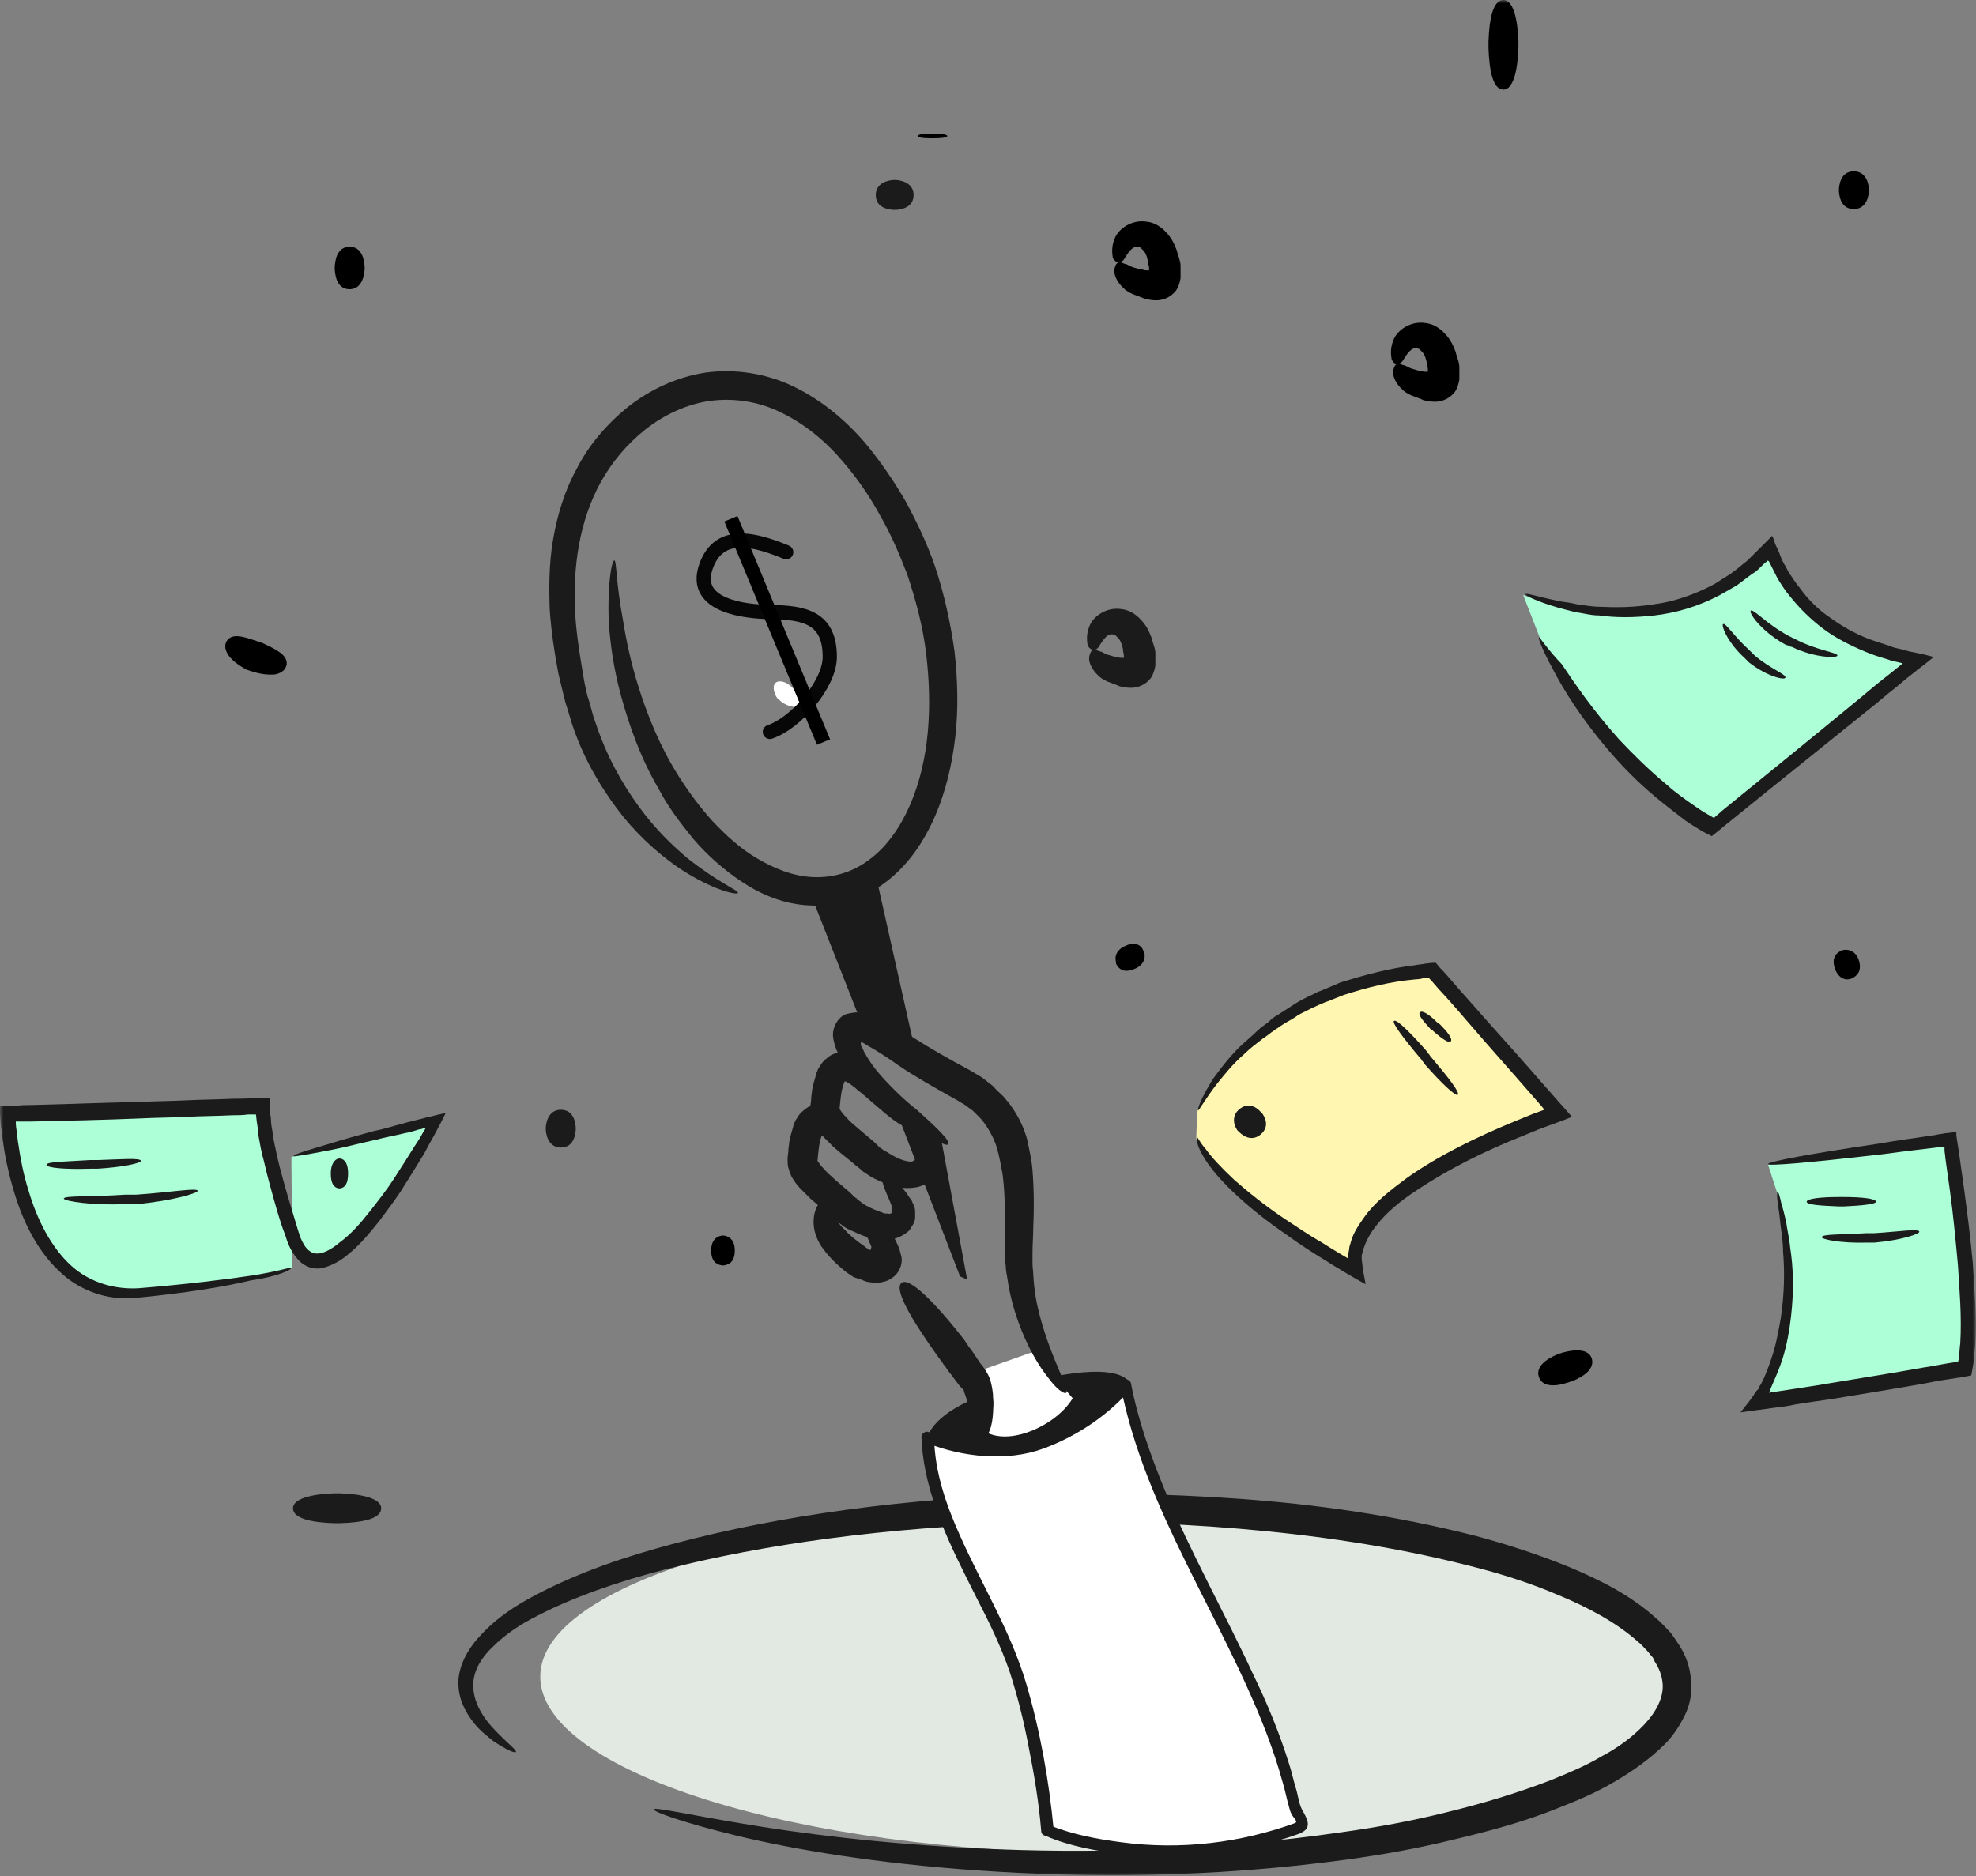 <svg width="278" height="264" viewBox="0 0 278 264" fill="none" xmlns="http://www.w3.org/2000/svg">
<rect x="0" y="0" width="278" height="264" fill="#808080" stroke="none"/>
<g clip-path="url(#clip0_1109_19858)">
<mask id="mask0_1109_19858" style="mask-type:luminance" maskUnits="userSpaceOnUse" x="0" y="0" width="278" height="264">
<path d="M278 0H0V264H278V0Z" fill="white"/>
</mask>
<g mask="url(#mask0_1109_19858)">
<path d="M153.904 91.465C154.236 91.465 154.569 91.133 154.79 90.691C155.012 90.359 155.344 89.806 155.787 89.475C156.23 89.143 156.563 89.253 156.895 89.364C157.006 89.475 157.117 89.585 157.338 89.806C157.561 90.028 157.782 90.47 157.892 91.023C158.004 91.244 158.004 91.465 158.004 91.576C158.004 91.797 158.114 91.908 158.114 92.24V92.461V92.571H157.892C157.671 92.571 157.449 92.571 157.228 92.461C156.895 92.461 156.563 92.35 156.23 92.24C155.676 92.129 155.344 91.908 154.9 91.686C154.569 91.686 154.236 91.355 153.904 91.465C153.571 91.465 153.35 91.797 153.239 92.461C153.128 93.124 153.571 94.23 154.569 95.115C155.012 95.558 155.676 95.889 156.342 96.11C156.673 96.221 156.895 96.332 157.228 96.442L157.449 96.553L157.892 96.663C158.114 96.663 158.447 96.774 158.778 96.774C159.887 96.885 161.106 96.442 161.882 95.447C162.213 95.004 162.436 94.341 162.546 93.677C162.546 93.346 162.546 93.014 162.546 92.682V92.24V91.908C162.546 91.576 162.436 91.133 162.325 90.802C162.213 90.47 162.103 90.138 161.992 89.696C161.66 88.811 161.216 87.926 160.551 87.263C159.887 86.488 158.89 85.825 157.782 85.714C155.676 85.382 153.904 86.71 153.35 87.926C152.795 89.143 152.907 90.138 153.017 90.802C153.239 91.244 153.571 91.465 153.904 91.465Z" fill="#1B1B1B"/>
<path d="M157.448 36.94C157.781 36.94 158.113 36.608 158.334 36.166C158.557 35.834 158.889 35.281 159.333 34.949C159.776 34.617 160.108 34.728 160.44 34.839C160.552 34.949 160.662 35.06 160.883 35.281C161.105 35.502 161.326 35.945 161.438 36.498C161.548 36.719 161.548 36.94 161.548 37.051C161.548 37.272 161.659 37.382 161.659 37.714V37.935V38.046H161.438C161.216 38.046 160.995 38.046 160.773 37.935C160.44 37.935 160.108 37.825 159.776 37.714C159.221 37.604 158.889 37.382 158.446 37.161C158.114 37.161 157.781 36.829 157.448 36.94C157.117 36.94 156.894 37.272 156.784 37.935C156.673 38.599 157.117 39.705 158.114 40.59C158.557 41.032 159.221 41.364 159.886 41.585C160.219 41.696 160.44 41.806 160.773 41.917L160.995 42.028L161.438 42.138C161.659 42.138 161.992 42.249 162.324 42.249C163.432 42.359 164.651 41.917 165.426 40.922C165.759 40.479 165.98 39.816 166.091 39.152C166.091 38.82 166.091 38.488 166.091 38.157V37.714V37.382C166.091 37.051 165.98 36.608 165.87 36.276C165.759 35.945 165.647 35.613 165.537 35.17C165.204 34.286 164.761 33.401 164.097 32.737C163.432 31.963 162.435 31.299 161.326 31.189C159.221 30.857 157.448 32.184 156.894 33.401C156.341 34.617 156.451 35.613 156.562 36.276C156.784 36.719 157.117 36.94 157.448 36.94Z" fill="black"/>
<path d="M109.14 97.88C109.251 98.102 109.361 98.323 109.583 98.433C110.137 98.986 110.802 99.318 111.467 99.429C111.91 99.539 112.796 99.76 112.907 99.318C113.018 98.986 112.685 98.433 112.464 98.102C111.91 97.106 110.802 95.779 109.583 95.889C108.697 96 108.697 96.996 109.14 97.88Z" fill="white"/>
<path d="M156.008 260.792C200.219 260.792 236.118 249.29 236.118 236.129C236.118 222.967 200.329 212.35 156.119 212.24C111.909 212.24 76.01 222.746 76.01 235.908C75.899 249.069 111.688 260.682 156.008 260.792Z" fill="#E2E9E3"/>
<path d="M72.575 246.525C72.686 246.304 71.799 245.641 70.359 244.202C69.583 243.429 68.697 242.544 67.921 241.327C67.146 240.111 66.481 238.562 66.592 236.793C66.702 235.023 67.7 233.254 69.362 231.705C71.024 230.046 73.129 228.608 75.566 227.391C80.442 224.848 86.647 222.636 93.516 220.867C107.366 217.327 124.651 214.894 143.931 214.341C153.57 214.009 163.764 214.231 174.29 215.115C184.817 216 195.785 217.549 206.644 220.313C211.077 221.419 215.287 222.746 219.386 224.516C223.375 226.175 227.365 228.276 230.467 231.042C231.02 231.484 231.353 231.926 231.796 232.369C232.017 232.59 232.129 232.811 232.35 233.032C232.572 233.254 232.683 233.475 232.793 233.806C233.458 234.802 233.79 235.797 233.902 236.793C234.123 238.784 233.015 240.884 231.353 242.654C229.691 244.424 227.586 245.972 225.259 247.189C223.043 248.516 220.605 249.511 218.167 250.507C213.292 252.387 208.418 253.825 203.431 255.041C198.556 256.258 193.68 257.143 188.916 257.806C169.858 260.571 152.463 260.792 138.058 260.13C123.654 259.465 112.131 257.918 104.264 256.589C96.397 255.262 92.076 254.267 91.965 254.6C91.854 254.931 96.065 256.479 103.821 258.359C111.688 260.24 123.211 262.23 137.837 263.225C152.351 264.221 169.969 264.331 189.47 261.678C194.345 261.013 199.331 260.13 204.317 258.912C209.414 257.695 214.511 256.368 219.608 254.267C222.156 253.271 224.704 252.165 227.142 250.728C229.58 249.29 232.017 247.631 234.233 245.419C235.342 244.313 236.228 242.986 237.004 241.438C237.78 239.89 238.111 238.12 237.89 236.35C237.78 234.581 237.114 232.811 236.228 231.484C236.007 231.152 235.785 230.82 235.564 230.488C235.342 230.157 235.121 229.825 234.788 229.493C234.233 228.94 233.679 228.276 233.126 227.834C229.358 224.406 225.037 222.304 220.826 220.534C216.505 218.765 212.073 217.327 207.531 216.11C196.229 213.235 185.149 211.686 174.401 210.913C163.654 210.138 153.349 210.028 143.488 210.359C123.875 211.134 106.48 213.898 92.408 217.88C85.317 219.871 79.112 222.304 74.015 225.179C71.467 226.618 69.251 228.276 67.478 230.267C65.705 232.148 64.486 234.581 64.486 236.793C64.486 239.115 65.484 240.884 66.481 242.212C67.478 243.539 68.586 244.313 69.362 244.977C71.356 246.304 72.464 246.747 72.575 246.525Z" fill="#1B1B1B"/>
<path d="M86.426 78.857C86.093 78.857 85.429 81.954 85.65 87.705C85.872 90.581 86.315 94.12 87.423 98.101C88.531 102.083 90.082 106.618 92.742 111.152C93.96 113.475 95.622 115.687 97.506 118.009C99.389 120.221 101.716 122.323 104.376 124.092C107.035 125.862 110.359 127.299 114.015 127.41C117.672 127.632 121.55 126.526 124.652 124.092C127.754 121.769 129.971 118.451 131.522 114.912C133.073 111.373 133.96 107.502 134.403 103.631C134.846 99.76 134.736 95.668 134.292 91.687C133.738 87.705 132.851 83.613 131.522 79.631C130.414 76.424 128.973 73.438 127.423 70.562C125.76 67.687 123.876 64.922 121.66 62.267C118.891 59.06 115.567 56.295 111.689 54.415C107.81 52.535 103.489 51.871 99.279 52.424C95.068 53.087 91.412 54.857 88.309 57.29C85.318 59.723 82.769 62.71 81.107 66.028C79.335 69.235 78.337 72.774 77.783 76.092C77.229 79.41 77.229 82.728 77.34 85.825C77.562 88.922 78.005 91.908 78.559 94.784C78.891 96.221 79.224 97.548 79.556 98.876C79.999 100.203 80.332 101.53 80.775 102.746C82.548 107.724 85.207 111.816 87.755 115.023C90.415 118.23 93.185 120.553 95.622 122.212C100.498 125.42 103.822 125.972 103.822 125.641C103.932 125.309 101.052 124.203 96.73 120.774C94.625 119.005 92.188 116.682 89.861 113.475C87.534 110.267 85.318 106.396 83.767 101.641C83.323 100.535 83.102 99.207 82.659 97.991C82.326 96.664 82.105 95.447 81.883 94.009C81.44 91.355 80.997 88.479 80.886 85.604C80.664 79.742 81.44 73.438 84.542 67.797C86.093 65.032 88.199 62.489 90.858 60.387C93.406 58.396 96.62 56.848 99.944 56.406C103.268 55.963 106.813 56.516 109.916 58.065C113.129 59.613 116.01 61.935 118.558 64.922C120.553 67.244 122.326 69.788 123.766 72.442C125.317 75.097 126.536 77.972 127.644 80.848C128.863 84.498 129.859 88.258 130.303 92.018C130.746 95.779 130.857 99.429 130.525 103.078C130.192 106.618 129.416 110.046 128.087 113.143C126.757 116.24 124.874 119.005 122.547 120.774C120.22 122.654 117.339 123.539 114.458 123.429C111.578 123.318 108.918 122.212 106.481 120.774C104.043 119.336 102.049 117.457 100.165 115.465C98.392 113.475 96.841 111.373 95.511 109.272C92.852 105.069 91.19 100.866 89.972 97.106C88.753 93.346 88.088 90.028 87.645 87.263C86.647 81.954 86.758 78.857 86.426 78.857Z" fill="#1B1B1B"/>
<path d="M182.601 257.143C184.152 256.591 182.379 255.485 182.158 254.267C177.725 233.917 162.213 215.226 158.335 194.766C158.335 194.766 153.571 200.406 146.258 203.06C138.834 205.714 130.524 202.175 130.524 202.175C130.857 212.461 137.284 221.53 141.383 230.931C144.374 237.788 146.812 249.955 147.477 257.474C147.366 257.474 163.432 264.221 182.601 257.143Z" fill="white"/>
<path d="M183.044 257.918C184.707 257.143 183.82 255.816 183.155 254.6C182.712 253.714 182.601 252.498 182.269 251.502C181.936 250.396 181.715 249.29 181.382 248.295C180.053 243.981 178.28 239.668 176.285 235.576C172.297 226.949 167.532 218.544 163.875 209.696C161.882 204.829 160.108 199.853 159.111 194.654C159 194.102 158.114 193.881 157.671 194.323C154.679 197.862 150.468 200.738 146.147 202.286C141.272 204.056 135.399 203.502 130.635 201.511C130.192 201.29 129.528 201.844 129.638 202.286C129.971 210.47 133.849 217.77 137.394 224.848C139.167 228.276 140.829 231.705 142.048 235.245C143.156 238.673 144.042 242.212 144.707 245.751C145.483 249.622 146.147 253.604 146.48 257.585C146.48 258.028 146.701 258.249 147.144 258.359C150.468 259.797 154.236 260.461 157.781 260.903C166.203 261.898 174.845 260.903 182.822 258.028C183.82 257.697 183.376 256.037 182.379 256.479C174.513 259.355 166.091 260.351 157.781 259.244C154.346 258.801 150.801 258.138 147.587 256.812C147.809 257.032 148.03 257.364 148.253 257.585C147.587 250.617 146.369 243.65 144.375 236.903C142.159 229.493 138.17 223.079 135.067 216.11C133.073 211.687 131.521 207.153 131.411 202.286C131.078 202.507 130.746 202.839 130.414 203.06C135.399 205.051 141.715 205.714 146.813 203.835C151.355 202.175 155.898 199.189 159.111 195.429C158.668 195.318 158.224 195.208 157.671 195.097C161.106 212.571 171.853 227.392 178.168 243.871C179.055 246.193 179.831 248.516 180.496 250.95C180.829 252.055 181.05 253.273 181.382 254.379C181.493 254.82 181.603 255.152 181.825 255.485C181.936 255.705 182.601 256.368 182.269 256.479C181.16 256.922 182.046 258.359 183.044 257.918Z" fill="#1B1B1B"/>
<path d="M130.968 202.729C130.635 202.618 130.414 202.286 130.525 202.065C130.968 200.848 132.962 197.641 141.494 195.318C152.241 192.332 157.117 192.554 158.778 194.323C160.33 195.982 146.813 207.705 130.968 202.729Z" fill="#1B1B1B"/>
<path d="M138.723 201.511C138.723 201.511 140.939 203.06 145.26 201.29C149.471 199.521 150.911 196.756 150.911 196.756L145.371 190.23L137.837 192.885L137.282 194.323L138.723 201.511Z" fill="white"/>
<path d="M133.405 161.032C133.737 160.59 132.075 158.93 128.973 156.166C127.422 154.949 125.649 153.29 123.876 151.3C122.989 150.304 122.214 149.198 121.549 147.982C121.439 147.649 121.216 147.318 121.106 147.097C121.106 146.986 121.106 146.986 121.106 146.876C121.106 146.765 121.106 146.655 121.216 146.655C121.328 146.655 121.328 146.655 121.439 146.765L121.66 146.876L121.992 147.097C122.214 147.207 122.546 147.428 122.768 147.539C123.876 148.203 125.095 148.977 126.314 149.861C128.752 151.521 131.521 153.069 134.292 154.618C134.735 154.839 135.178 155.17 135.621 155.391L136.839 156.276C137.172 156.608 137.504 156.94 137.837 157.272C138.17 157.603 138.501 158.046 138.724 158.378C139.388 159.373 139.943 160.479 140.274 161.585C140.607 162.802 140.829 164.018 141.05 165.235C141.383 167.778 141.383 170.323 141.383 172.756C141.383 173.973 141.383 175.189 141.383 176.295C141.383 176.847 141.383 177.511 141.493 178.065C141.493 178.617 141.605 179.282 141.715 179.834C142.048 182.157 142.602 184.148 143.266 186.028C144.595 189.678 146.147 192.221 147.476 193.881C148.695 195.539 149.692 196.203 150.025 195.981C150.247 195.76 149.804 194.765 149.028 192.885C148.252 191.005 147.144 188.461 146.257 185.033C145.814 183.373 145.483 181.494 145.371 179.392C145.371 178.838 145.261 178.397 145.261 177.843C145.261 177.291 145.261 176.847 145.261 176.185C145.261 175.079 145.371 173.862 145.371 172.646C145.483 170.213 145.483 167.557 145.261 164.682C145.15 163.244 144.817 161.806 144.485 160.258C144.042 158.709 143.377 157.272 142.379 155.834C142.048 155.281 141.493 154.728 141.162 154.285C140.717 153.843 140.164 153.401 139.72 152.848C139.167 152.406 138.724 152.073 138.17 151.631C137.615 151.3 137.061 150.967 136.508 150.636C133.626 149.088 131.078 147.649 128.64 146.101C127.422 145.327 126.203 144.553 124.874 143.889C124.541 143.668 124.208 143.558 123.876 143.337L123.322 143.115L122.546 142.783C122.214 142.673 121.882 142.673 121.66 142.562L121.216 142.452C121.106 142.452 120.884 142.452 120.773 142.452C120.22 142.452 119.666 142.562 119.111 142.673C118.447 142.894 117.893 143.447 117.561 144.11C117.228 144.774 117.117 145.437 117.228 146.101C117.338 146.765 117.561 147.539 117.893 148.203C118.114 148.755 118.336 149.088 118.557 149.419C119.554 150.967 120.552 152.184 121.66 153.179C123.765 155.281 125.87 156.83 127.754 157.824C131.078 160.258 133.073 161.364 133.405 161.032Z" fill="#1B1B1B"/>
<path d="M126.867 180.498C125.65 181.383 128.309 185.807 132.187 191.226C132.408 191.448 132.63 191.779 132.74 192C132.961 192.221 133.184 192.554 133.294 192.775C133.849 193.438 134.292 194.102 134.735 194.654C134.956 194.987 135.178 195.208 135.51 195.539C135.51 195.539 135.622 195.539 135.622 195.871C135.843 196.314 135.953 196.866 136.175 197.42C136.286 197.972 136.508 198.526 136.618 198.968C137.172 200.959 137.615 202.175 138.391 202.175C139.056 202.175 139.61 200.848 139.721 198.636C139.721 198.083 139.831 197.53 139.721 196.756C139.721 196.093 139.61 195.318 139.388 194.433C139.277 193.991 139.056 193.438 138.613 192.775C138.391 192.442 138.17 192.111 137.948 191.89C137.505 191.226 137.062 190.563 136.618 189.899C136.396 189.678 136.175 189.346 136.065 189.124C135.843 188.903 135.732 188.572 135.51 188.351C131.521 183.263 127.976 179.724 126.867 180.498Z" fill="#1B1B1B"/>
<path d="M116.563 168.774C116.231 168.553 115.898 168.663 115.344 169.217C114.901 169.659 114.458 170.655 114.458 171.981C114.458 173.308 115.012 174.746 115.898 175.852C116.785 177.07 118.004 178.176 119.111 179.059C119.444 179.282 119.777 179.503 120.109 179.724L120.441 179.834L120.884 179.945C121.106 180.055 121.439 180.165 121.66 180.276C122.325 180.498 122.989 180.498 123.655 180.498C124.319 180.386 124.874 180.276 125.317 179.945C126.314 179.392 126.867 178.286 126.867 177.291C126.867 176.847 126.646 176.295 126.536 175.741C126.314 175.189 126.093 174.746 125.87 174.304C125.649 173.862 125.427 173.64 125.206 173.419C124.984 173.198 124.874 172.977 124.651 172.756C123.101 171.207 121.66 170.986 121.328 171.54C120.996 172.092 121.549 173.087 122.215 174.525C122.325 174.746 122.325 174.858 122.436 175.079C122.546 175.3 122.658 175.52 122.546 175.631C122.546 175.852 122.546 175.852 122.436 175.852C122.325 175.964 122.103 175.852 122.215 175.741H122.103C121.992 175.631 121.882 175.631 121.66 175.41C120.552 174.635 119.554 173.862 118.89 173.087C118.114 172.423 117.782 171.761 117.45 171.207C117.228 170.655 117.118 170.101 117.006 169.548C117.006 169.328 116.895 168.884 116.563 168.774Z" fill="#1B1B1B"/>
<path d="M124.208 165.678C124.762 165.235 123.876 163.356 121.772 160.479C121.217 159.815 120.663 159.042 119.887 158.267C119.555 157.825 119.111 157.493 118.668 157.051C118.447 156.83 118.225 156.608 117.894 156.387C117.561 156.055 117.006 155.945 116.563 155.613C115.566 155.281 114.347 155.281 113.461 155.945C113.018 156.276 112.575 156.609 112.242 157.161C112.131 157.382 111.91 157.603 111.799 157.936C111.688 158.267 111.577 158.378 111.577 158.599C111.356 159.373 111.134 160.038 111.023 160.811C111.023 161.144 110.912 161.475 110.912 161.917C110.912 162.25 110.802 162.691 110.802 163.023C110.802 163.466 110.802 163.908 110.912 164.35C111.023 164.572 111.023 164.793 111.134 165.014L111.356 165.566C111.799 166.341 112.242 166.895 112.685 167.336C113.129 167.778 113.572 168.222 114.015 168.663C115.012 169.548 116.009 170.323 116.896 171.096C117.118 171.319 117.339 171.429 117.561 171.65L117.894 171.981C118.004 172.092 118.225 172.202 118.337 172.313C118.89 172.756 119.444 173.087 120.109 173.308C121.217 173.862 122.436 174.304 123.765 174.414C124.098 174.414 124.431 174.525 124.762 174.414C125.095 174.414 125.427 174.304 125.871 174.304C126.646 174.083 127.422 173.641 127.976 173.087C128.197 172.646 128.53 172.313 128.64 171.871C128.752 171.65 128.752 171.429 128.752 171.207C128.752 170.986 128.752 170.765 128.752 170.544C128.752 170.102 128.64 169.659 128.419 169.328C128.309 168.996 128.197 168.774 127.976 168.553C127.422 167.668 126.867 167.005 126.314 166.562C125.317 165.678 124.541 165.345 124.208 165.678C123.987 165.899 124.208 166.672 124.652 167.778C124.874 168.332 125.205 168.996 125.427 169.659C125.427 169.88 125.538 169.99 125.538 170.213C125.538 170.323 125.538 170.434 125.538 170.434C125.538 170.544 125.427 170.765 125.317 170.765C125.205 170.765 125.095 170.875 124.984 170.765C124.984 170.765 124.874 170.765 124.652 170.765C124.541 170.765 124.319 170.765 124.208 170.654C123.544 170.434 122.658 170.102 121.882 169.659C121.439 169.438 121.106 169.107 120.774 168.884C120.663 168.774 120.553 168.774 120.553 168.663L120.22 168.442C119.998 168.222 119.777 168.001 119.555 167.778C118.668 167.005 117.671 166.23 116.896 165.456C116.452 165.124 116.12 164.683 115.788 164.35C115.455 164.018 115.234 163.687 115.012 163.354C115.123 162.138 115.234 160.811 115.566 159.926C115.566 159.815 115.677 159.705 115.677 159.705C115.677 159.705 115.677 159.705 115.677 159.594C115.677 159.484 115.788 159.484 115.788 159.484C115.788 159.484 115.788 159.484 115.899 159.484C116.12 159.594 116.231 159.705 116.452 159.815C116.785 160.038 117.228 160.369 117.561 160.7C118.337 161.254 119.001 161.917 119.666 162.47C122.103 164.793 123.765 166.009 124.208 165.678Z" fill="#1B1B1B"/>
<path d="M127.422 158.378C127.976 157.936 127.089 156.055 124.984 153.179C124.43 152.516 123.876 151.742 123.101 150.967C122.768 150.525 122.325 150.194 121.882 149.751C121.66 149.53 121.439 149.309 121.106 149.088C120.773 148.755 120.22 148.645 119.776 148.313C118.78 147.982 117.561 147.982 116.674 148.645C116.231 148.977 115.787 149.309 115.455 149.861C115.344 150.083 115.123 150.304 115.012 150.636C114.901 150.967 114.79 151.078 114.79 151.3C114.569 152.073 114.347 152.737 114.236 153.512C114.236 153.843 114.125 154.175 114.125 154.618C114.125 154.949 114.015 155.391 114.015 155.724C114.015 156.166 114.015 156.608 114.125 157.051C114.236 157.272 114.236 157.493 114.347 157.714L114.569 158.267C115.012 159.042 115.455 159.594 115.898 160.036C116.342 160.479 116.785 160.921 117.228 161.364C118.336 162.359 119.554 163.244 120.552 164.129C120.884 164.35 121.106 164.571 121.327 164.793C121.66 165.014 121.992 165.235 122.325 165.456C122.989 165.899 123.654 166.12 124.319 166.451C125.649 167.005 127.089 167.336 128.64 167.115C130.635 166.895 132.075 165.235 131.964 163.687C131.964 163.354 131.854 162.912 131.743 162.581C131.632 162.248 131.521 161.917 131.411 161.696C131.188 161.254 130.967 160.811 130.635 160.59C130.081 159.926 129.638 159.484 129.195 159.152C128.308 158.267 127.643 158.046 127.422 158.378C127.2 158.599 127.31 159.152 127.754 160.148C127.976 160.59 128.197 161.142 128.419 161.696C128.64 162.248 128.862 163.023 128.752 163.133C128.64 163.354 128.308 163.465 128.197 163.465C127.643 163.465 126.757 163.244 125.76 162.691C125.317 162.47 124.874 162.138 124.43 161.917C124.208 161.806 123.987 161.585 123.765 161.475C123.544 161.254 123.322 161.032 123.101 160.811C122.103 159.926 120.995 159.042 119.997 158.157C119.554 157.824 119.223 157.382 118.89 157.051C118.557 156.718 118.336 156.387 118.114 156.055C118.225 154.839 118.336 153.512 118.668 152.627C118.668 152.516 118.78 152.406 118.78 152.406C118.78 152.406 118.78 152.406 118.78 152.295C118.78 152.184 118.89 152.184 118.89 152.184C118.89 152.184 118.89 152.184 119.001 152.184C119.223 152.295 119.333 152.406 119.554 152.516C119.887 152.737 120.33 153.069 120.663 153.401C121.439 153.954 122.103 154.618 122.768 155.17C125.317 157.382 126.979 158.709 127.422 158.378Z" fill="#1B1B1B"/>
<path d="M113.461 124.314L121.772 145.438L128.973 148.867L122.879 121.659C122.879 121.659 120.22 124.535 113.461 124.314Z" fill="#1B1B1B"/>
<path d="M125.649 155.17L135.067 179.613L136.065 180.055L132.407 160.258L125.649 155.17Z" fill="#1B1B1B"/>
<path d="M248.749 163.908L274.345 160.479C274.345 160.479 278.334 184.479 276.449 192.775C259.719 195.872 246.977 197.53 246.977 197.53C246.977 197.53 254.843 188.019 249.968 167.668" fill="#ADFFD8"/>
<path d="M250.079 167.668C249.968 167.668 249.968 168.442 250.189 169.88C250.301 170.544 250.411 171.429 250.522 172.535C250.633 173.531 250.854 174.747 250.854 176.074C251.077 178.728 251.077 181.936 250.522 185.585C250.189 187.355 249.858 189.346 249.192 191.226C248.86 192.221 248.528 193.106 248.085 194.102C247.973 194.323 247.863 194.544 247.752 194.766L247.53 195.097V195.208C247.53 195.318 247.42 195.318 247.42 195.429L247.087 195.76L246.644 196.424C246.533 196.645 246.311 196.866 246.09 197.199C245.647 197.751 245.314 198.194 244.871 198.747C245.536 198.636 246.533 198.526 247.309 198.415C248.085 198.305 248.86 198.194 249.746 198.083C250.632 197.972 251.63 197.862 252.517 197.641C254.4 197.309 256.395 197.088 258.388 196.756C262.378 196.093 266.589 195.429 270.91 194.654C272.461 194.323 274.012 194.102 275.452 193.881C275.674 193.881 276.671 193.66 277.335 193.548L277.668 191.669C277.779 190.894 277.779 190.12 277.89 189.236C278.111 185.254 277.779 181.494 277.558 177.843C277.225 174.193 276.782 170.765 276.339 167.447C276.118 165.789 275.895 164.239 275.674 162.691C275.563 161.696 275.342 160.7 275.231 159.705V159.484V159.373C275.231 159.373 275.231 159.263 275.12 159.263L274.566 159.373L273.569 159.484C273.126 159.594 272.683 159.594 272.35 159.705C269.469 160.148 266.81 160.479 264.372 160.921C254.622 162.36 248.749 163.466 248.749 163.797C248.749 164.129 254.733 163.577 264.483 162.47C266.92 162.138 269.579 161.806 272.461 161.475C272.793 161.475 273.126 161.364 273.457 161.364H273.569V161.475V161.806C273.569 162.138 273.68 162.581 273.68 162.912C273.901 164.462 274.123 166.009 274.345 167.668C274.788 170.875 275.12 174.414 275.452 177.955C275.674 181.494 276.006 185.254 275.785 189.014C275.674 189.788 275.674 190.563 275.563 191.226C275.452 191.779 275.563 191.558 275.452 191.558C275.452 191.558 275.563 191.558 275.12 191.669C273.569 191.89 272.128 192.221 270.577 192.442C266.256 193.217 262.045 193.881 258.057 194.544C254.843 195.097 251.741 195.539 248.86 195.982C248.86 195.982 248.971 195.871 248.971 195.76L249.192 195.208C249.303 194.987 249.414 194.654 249.525 194.433C249.968 193.438 250.411 192.332 250.744 191.336C251.408 189.236 251.741 187.245 251.963 185.364C252.406 181.604 252.294 178.286 251.851 175.52C251.741 174.193 251.408 172.977 251.298 171.981C251.077 170.986 250.854 170.102 250.632 169.438C250.411 168.332 250.189 167.668 250.079 167.668Z" fill="#1B1B1B"/>
<path d="M168.418 156.276C168.418 156.276 175.509 138.913 201.326 136.701C219.054 156.83 219.054 156.83 219.054 156.83C219.054 156.83 187.365 167.557 190.578 179.059C168.639 166.451 168.307 160.148 168.307 160.148" fill="#FFF7B1"/>
<path d="M168.419 160.036C168.307 160.036 168.307 160.921 168.972 162.138C169.638 163.466 170.856 165.124 172.74 167.005C174.623 168.884 177.061 170.986 180.053 173.087C181.603 174.193 183.155 175.299 184.928 176.405C185.814 176.959 186.7 177.511 187.587 178.065C188.142 178.397 190.468 179.834 192.13 180.719C192.02 180.165 191.908 179.503 191.798 178.949C191.687 178.397 191.687 177.843 191.575 177.291V176.847C191.575 176.737 191.575 176.737 191.575 176.626L191.687 176.295C191.687 176.074 191.798 175.741 191.908 175.52C192.241 174.525 192.794 173.529 193.57 172.535C195.01 170.654 197.005 168.995 199.221 167.557C203.654 164.571 208.75 162.027 214.29 159.815C215.066 159.484 215.952 159.152 216.728 158.82L217.947 158.378L220.052 157.603L221.16 157.161L217.061 152.516C214.179 149.198 211.298 145.991 208.529 142.894C207.199 141.346 205.87 139.908 204.54 138.359C203.875 137.585 203.209 136.811 202.545 136.147L202.102 135.595L201.992 135.484H201.88H201.548L200.55 135.595C200.107 135.705 199.554 135.705 199.11 135.816C195.343 136.258 191.798 137.253 188.585 138.249C187.809 138.58 187.033 138.913 186.257 139.244C185.925 139.355 185.481 139.576 185.15 139.686C184.817 139.908 184.485 140.019 184.041 140.24C183.376 140.571 182.712 140.903 182.047 141.346C181.382 141.788 180.829 142.12 180.163 142.562C179.831 142.783 179.61 142.894 179.277 143.115C178.944 143.337 178.723 143.558 178.501 143.779C177.948 144.221 177.394 144.553 176.951 144.995C176.063 145.88 175.066 146.655 174.29 147.428C172.74 148.977 171.521 150.636 170.635 151.852C168.972 154.507 168.419 156.166 168.529 156.276C168.64 156.387 169.416 154.839 171.299 152.406C172.297 151.189 173.404 149.751 175.066 148.313C175.842 147.539 176.729 146.876 177.725 146.101C178.28 145.77 178.723 145.327 179.277 144.995C179.498 144.774 179.831 144.664 180.053 144.443C180.386 144.221 180.607 144.11 180.939 143.889C181.493 143.558 182.158 143.226 182.712 142.783C183.376 142.452 184.041 142.12 184.707 141.788C185.038 141.677 185.371 141.456 185.704 141.346C186.036 141.235 186.368 141.014 186.811 140.903C187.587 140.571 188.252 140.35 189.028 140.019C192.13 139.023 195.453 138.138 199.221 137.807C199.664 137.807 200.107 137.696 200.55 137.585H200.994C201.659 138.249 202.213 139.023 202.878 139.686C204.207 141.125 205.537 142.673 206.867 144.221C209.526 147.318 212.407 150.525 215.288 153.843L216.838 155.613L217.282 156.166L216.949 156.276L215.731 156.719C214.955 157.051 214.069 157.382 213.293 157.714C207.642 160.036 202.435 162.581 197.891 165.788C195.676 167.447 193.46 169.107 191.908 171.317C191.132 172.423 190.357 173.529 190.025 174.858C189.914 175.189 189.803 175.52 189.803 175.853L189.692 176.405C189.692 176.516 189.692 176.626 189.692 176.626V176.737V176.959V177.07C190.135 177.401 187.366 175.741 185.814 174.747C184.041 173.752 182.49 172.646 180.939 171.65C177.948 169.659 175.51 167.668 173.626 166.009C171.742 164.239 170.412 162.802 169.638 161.696C168.751 160.7 168.529 160.036 168.419 160.036Z" fill="#1B1B1B"/>
<path d="M214.29 83.724C214.29 83.724 235.01 92.793 248.749 77.309C252.849 88.922 263.486 91.908 269.579 93.125C249.303 110.046 240.772 116.572 240.772 116.572C240.772 116.572 226.7 109.825 216.618 89.696" fill="#ADFFD8"/>
<path d="M216.506 89.696C216.395 89.806 216.949 91.355 218.501 94.23C219.941 96.996 222.379 100.977 226.146 105.401C228.03 107.613 230.245 109.936 232.904 112.148C234.234 113.254 235.675 114.359 237.115 115.465C237.891 116.018 238.667 116.461 239.553 117.014L240.66 117.567C240.883 117.788 240.993 117.457 241.215 117.345L241.769 116.903C242.212 116.572 242.545 116.24 242.988 115.908C248.971 111.042 255.619 105.733 262.599 100.092C264.04 98.986 265.37 97.77 266.81 96.664C267.586 96 268.362 95.336 269.248 94.673C269.912 94.12 270.688 93.567 271.353 93.014L271.907 92.571L272.017 92.461C272.017 92.461 272.017 92.461 272.128 92.461H272.017L271.685 92.35L270.355 92.018L268.693 91.687L267.475 91.355C266.92 91.244 266.367 91.134 265.924 90.912C264.927 90.581 263.818 90.249 262.932 89.917C260.937 89.143 259.164 88.147 257.502 86.931C255.841 85.825 254.4 84.387 253.293 82.839C252.627 82.065 252.184 81.29 251.63 80.516C251.408 80.074 251.187 79.631 250.965 79.299C250.855 79.078 250.744 78.857 250.632 78.636L250.301 77.751L249.746 76.535L249.525 75.871L249.415 75.539L249.303 75.429C249.303 75.429 249.192 75.429 249.192 75.539C248.528 76.203 247.863 76.866 247.309 77.419C246.977 77.751 246.644 78.083 246.311 78.415C245.98 78.746 245.647 79.078 245.314 79.299C244.65 79.853 243.985 80.406 243.321 80.848C242.655 81.29 241.879 81.733 241.215 82.175C238.334 83.724 235.342 84.719 232.573 85.051C229.802 85.493 227.254 85.493 225.038 85.382C223.93 85.382 222.932 85.161 221.936 85.051C221.049 84.83 220.163 84.719 219.387 84.608C216.285 83.945 214.623 83.392 214.623 83.613C214.512 83.724 216.063 84.608 219.165 85.493C219.941 85.714 220.827 85.936 221.713 86.157C222.711 86.267 223.708 86.599 224.927 86.599C227.254 86.931 229.913 86.931 232.794 86.599C235.675 86.267 238.888 85.382 241.99 83.724C242.766 83.281 243.542 82.839 244.318 82.396C245.093 81.843 245.758 81.29 246.533 80.737C246.977 80.516 247.309 80.184 247.642 79.853C247.973 79.521 248.306 79.189 248.639 78.968L248.749 78.857C248.749 78.857 248.749 78.968 248.86 78.968L249.082 79.41C249.192 79.631 249.303 79.853 249.415 80.074C249.636 80.516 249.858 80.959 250.079 81.401C250.632 82.286 251.187 83.171 251.851 83.945C253.181 85.604 254.733 87.152 256.505 88.479C258.278 89.806 260.273 90.802 262.378 91.687C263.375 92.129 264.484 92.461 265.591 92.793C266.145 93.014 266.699 93.124 267.253 93.235L267.696 93.346L265.924 94.783C264.484 95.889 263.154 96.996 261.713 98.212C254.733 103.963 248.196 109.272 242.212 114.138C241.879 114.47 241.547 114.691 241.215 115.023C241.104 115.134 241.215 115.134 240.993 115.023C240.217 114.581 239.443 114.138 238.667 113.585C237.226 112.59 235.786 111.595 234.567 110.489C232.018 108.387 229.802 106.175 227.809 104.074C224.041 99.871 221.492 96.111 219.72 93.456C217.504 91.134 216.618 89.585 216.506 89.696Z" fill="#1B1B1B"/>
<path d="M40.997 162.802L61.052 157.825C61.052 157.825 45.429 187.466 40.997 174.193C36.565 160.921 36.786 155.945 36.786 155.945L1.108 156.83C1.108 156.83 2.106 183.816 20.055 182.046C38.005 180.277 41.108 178.397 41.108 178.397" fill="#ADFFD8"/>
<path d="M40.997 178.397C40.886 178.286 39.002 178.949 35.346 179.503C31.689 180.055 26.26 180.719 19.612 181.271C16.399 181.494 12.742 180.609 9.973 178.065C7.202 175.52 5.208 171.65 3.989 167.447C3.324 165.345 2.881 163.133 2.549 160.811C2.438 160.258 2.438 159.594 2.327 159.042C2.216 158.488 2.216 157.603 2.216 157.824H2.438C3.103 157.824 3.657 157.824 4.322 157.824C9.308 157.714 14.515 157.603 19.834 157.382C21.939 157.272 24.155 157.272 26.26 157.161C28.366 157.051 30.471 157.051 32.687 156.94C33.462 156.94 34.127 156.94 34.903 156.83C35.235 156.83 35.568 156.83 36.011 156.83L36.122 157.824C36.232 158.488 36.343 159.152 36.343 159.705C36.565 160.921 36.786 162.248 37.119 163.354C37.673 165.789 38.338 168.111 39.002 170.434C39.335 171.54 39.667 172.646 40.11 173.752C40.443 174.858 40.886 176.074 41.883 177.18C42.327 177.732 42.991 178.176 43.767 178.397C44.099 178.507 44.542 178.507 44.875 178.507C45.207 178.397 45.54 178.397 45.872 178.286C47.202 177.843 48.199 177.18 48.974 176.516C50.747 175.079 52.077 173.419 53.407 171.761C54.625 170.101 55.844 168.553 56.841 166.895C57.839 165.345 58.836 163.687 59.722 162.248C60.166 161.364 60.609 160.59 61.052 159.815C61.384 159.152 61.717 158.599 62.049 157.936L62.492 157.051L62.714 156.608C62.603 156.608 62.381 156.719 62.271 156.719C61.606 156.83 60.941 157.051 60.387 157.161C59.833 157.272 59.168 157.493 58.614 157.603C57.839 157.824 57.174 157.936 56.509 158.157C55.179 158.488 53.85 158.93 52.631 159.152C50.193 159.815 48.199 160.369 46.426 160.921C43.102 161.917 41.218 162.47 41.329 162.691C41.329 162.802 43.213 162.47 46.648 161.806C48.42 161.475 50.415 160.921 52.963 160.369C54.182 160.036 55.512 159.815 56.841 159.484C57.506 159.373 58.282 159.152 58.947 158.93C59.168 158.93 59.501 158.82 59.722 158.709H59.833V158.82L59.722 159.042L59.501 159.373C59.168 160.036 58.725 160.7 58.282 161.364C57.395 162.802 56.398 164.35 55.401 165.899C54.404 167.447 53.185 168.995 51.966 170.544C50.747 172.092 49.418 173.641 47.756 174.858C46.98 175.52 46.094 176.074 45.318 176.295C44.432 176.516 43.878 176.406 43.213 175.741C42.88 175.41 42.659 174.968 42.437 174.525C42.216 174.083 42.105 173.641 41.883 172.977C41.551 171.871 41.218 170.765 40.886 169.659C40.221 167.447 39.556 165.124 39.002 162.802C38.781 161.585 38.448 160.479 38.338 159.263C38.227 158.709 38.116 158.046 38.116 157.493C38.116 157.161 38.005 156.94 38.005 156.497C38.005 155.834 38.005 155.17 38.005 154.507C36.232 154.507 34.459 154.618 32.576 154.618C30.471 154.728 28.255 154.728 26.149 154.839C24.044 154.949 21.939 154.949 19.723 155.06C14.405 155.17 9.197 155.391 4.211 155.502C3.546 155.502 2.992 155.502 2.327 155.613H1.552H0.665H0.222H0C-0.11 155.613 0 155.724 0 155.834V156.719C0.111 158.157 0.111 158.378 0.222 159.042C0.333 159.705 0.333 160.258 0.444 160.811C0.776 163.244 1.33 165.566 1.995 167.778C3.324 172.202 5.43 176.295 8.643 179.17C10.194 180.609 12.078 181.604 13.961 182.157C15.845 182.71 17.729 182.821 19.501 182.6C26.26 181.936 31.689 181.051 35.346 180.165C39.224 179.613 41.108 178.618 40.997 178.397Z" fill="#1B1B1B"/>
<path d="M263.928 169.107C263.928 168.663 261.935 168.442 259.386 168.442C259.276 168.442 259.164 168.442 259.054 168.442C258.943 168.442 258.833 168.442 258.721 168.442C256.172 168.442 254.179 168.663 254.179 169.107C254.179 169.548 256.172 169.659 258.721 169.769C258.833 169.769 258.943 169.769 259.054 169.769C259.164 169.769 259.276 169.769 259.386 169.769C261.935 169.659 263.928 169.438 263.928 169.107Z" fill="#1B1B1B"/>
<path d="M270.023 173.308C269.912 172.866 267.253 173.308 263.708 173.529C263.485 173.529 263.375 173.529 263.154 173.529C262.932 173.529 262.821 173.529 262.599 173.529C259.054 173.752 256.395 173.641 256.284 174.083C256.284 174.414 259.054 174.968 262.599 174.858C262.821 174.858 262.932 174.858 263.154 174.858C263.375 174.858 263.485 174.858 263.708 174.858C267.475 174.525 270.134 173.641 270.023 173.308Z" fill="#1B1B1B"/>
<path d="M204.096 146.543C204.428 146.212 203.653 145.216 202.545 144.11C202.434 144.11 202.434 144 202.322 144L202.212 143.889C201.105 142.783 200.107 142.119 199.775 142.452C199.442 142.783 200.218 143.668 201.326 144.885C201.436 144.885 201.436 144.995 201.548 144.995L201.658 145.106C202.766 146.101 203.874 146.876 204.096 146.543Z" fill="#1B1B1B"/>
<path d="M205.094 154.064C205.426 153.733 203.764 151.631 201.437 148.866C201.326 148.755 201.216 148.645 201.105 148.424C200.993 148.313 200.883 148.203 200.772 147.982C198.445 145.327 196.451 143.337 196.119 143.668C195.786 143.889 197.448 146.101 199.776 148.866C199.886 148.977 199.997 149.088 200.107 149.309C200.219 149.419 200.329 149.53 200.44 149.751C202.766 152.406 204.761 154.285 205.094 154.064Z" fill="#1B1B1B"/>
<path d="M177.282 159.705C178.39 158.82 178.28 157.714 177.615 156.719L177.504 156.608L177.394 156.497C176.618 155.613 175.509 155.17 174.402 156.055C173.404 156.83 173.404 158.046 174.069 159.042L174.18 159.152L174.29 159.263C175.177 160.148 176.285 160.479 177.282 159.705Z" fill="#1B1B1B"/>
<path d="M19.834 163.354C19.724 162.912 17.175 163.133 13.74 163.244C13.519 163.244 13.408 163.244 13.186 163.244C12.965 163.244 12.854 163.244 12.632 163.244C9.197 163.466 6.538 163.466 6.538 163.908C6.538 164.35 9.197 164.572 12.632 164.46C12.854 164.46 12.965 164.46 13.186 164.46C13.408 164.46 13.519 164.46 13.74 164.46C17.286 164.239 19.834 163.687 19.834 163.354Z" fill="#1B1B1B"/>
<path d="M27.812 167.557C27.701 167.115 24.045 167.778 19.169 168.111C18.948 168.111 18.726 168.111 18.394 168.111C18.172 168.111 17.95 168.111 17.618 168.111C12.743 168.442 8.976 168.221 8.976 168.663C8.976 168.995 12.743 169.659 17.729 169.438C17.95 169.438 18.172 169.438 18.504 169.438C18.726 169.438 18.948 169.438 19.28 169.438C24.155 168.995 27.923 167.889 27.812 167.557Z" fill="#1B1B1B"/>
<path d="M46.537 165.124C46.537 166.562 46.98 167.115 47.645 167.226H47.756H47.867C48.532 167.115 48.975 166.562 48.975 165.124C48.975 163.797 48.532 163.133 47.867 163.023H47.756H47.645C47.091 163.133 46.537 163.797 46.537 165.124Z" fill="#1B1B1B"/>
<path d="M258.5 92.24C258.5 91.797 255.729 91.576 252.517 89.917C252.406 89.806 252.184 89.806 252.073 89.696L251.63 89.475C248.528 87.816 246.644 85.604 246.311 85.936C245.98 86.157 247.642 88.701 250.965 90.581C251.187 90.691 251.298 90.802 251.52 90.802C251.741 90.912 251.851 91.023 252.073 91.023C255.508 92.682 258.611 92.571 258.5 92.24Z" fill="#1B1B1B"/>
<path d="M251.187 95.336C251.298 94.894 249.082 94.12 246.866 92.24L246.533 91.908L246.201 91.576C243.985 89.585 242.766 87.594 242.433 87.816C242.102 87.926 242.988 90.359 245.425 92.571L245.757 92.903L246.09 93.235C248.639 95.226 251.187 95.779 251.187 95.336Z" fill="#1B1B1B"/>
<path d="M196.672 51.207C197.004 51.207 197.337 50.876 197.558 50.433C197.78 50.101 198.113 49.548 198.556 49.217C198.999 48.885 199.331 48.995 199.664 49.106C199.774 49.217 199.886 49.327 200.107 49.548C200.329 49.77 200.55 50.212 200.662 50.765C200.772 50.986 200.772 51.207 200.772 51.318C200.772 51.539 200.883 51.65 200.883 51.982V52.203V52.313H200.662C200.439 52.313 200.218 52.313 199.996 52.203C199.663 52.203 199.331 52.092 198.999 51.982C198.444 51.871 198.113 51.65 197.67 51.429C197.448 51.429 197.115 51.207 196.672 51.207C196.34 51.207 196.118 51.539 196.008 52.203C195.896 52.866 196.34 53.972 197.337 54.857C197.78 55.3 198.444 55.631 199.11 55.852C199.442 55.963 199.663 56.074 199.996 56.184L200.218 56.295L200.662 56.406C200.883 56.406 201.215 56.516 201.548 56.516C202.655 56.627 203.874 56.184 204.65 55.189C204.983 54.746 205.204 54.083 205.314 53.419C205.314 53.088 205.314 52.756 205.314 52.424V51.982V51.65C205.314 51.318 205.204 50.876 205.093 50.544C204.983 50.212 204.871 49.88 204.761 49.438C204.428 48.553 203.985 47.668 203.321 47.005C202.655 46.23 201.658 45.567 200.55 45.456C198.444 45.124 196.672 46.452 196.118 47.668C195.564 48.885 195.675 49.88 195.785 50.544C196.008 51.097 196.451 51.318 196.672 51.207Z" fill="black"/>
<path d="M211.52 0C210.079 0 209.526 2.544 209.415 5.862C209.415 5.972 209.415 6.194 209.415 6.304C209.415 6.415 209.415 6.636 209.415 6.747C209.526 10.065 210.079 12.608 211.52 12.608C212.85 12.608 213.514 10.065 213.626 6.747C213.626 6.636 213.626 6.415 213.626 6.304C213.626 6.194 213.626 5.972 213.626 5.862C213.514 2.544 212.85 0 211.52 0Z" fill="black"/>
<path d="M158.447 133.05C157.117 133.604 156.784 134.489 157.005 135.373V135.483V135.595C157.449 136.479 158.224 136.922 159.554 136.368C160.773 135.926 161.216 134.931 160.995 134.046C160.995 134.046 160.995 133.935 160.883 133.935V133.825C160.552 132.94 159.664 132.498 158.447 133.05Z" fill="black"/>
<path d="M100.054 175.964C100.054 177.401 100.718 177.955 101.605 178.065H101.716H101.827C102.713 177.955 103.378 177.401 103.378 175.964C103.378 174.637 102.713 173.973 101.827 173.862H101.716H101.605C100.718 173.973 100.054 174.637 100.054 175.964Z" fill="black"/>
<path d="M32.022 90.028C31.579 90.581 31.579 91.244 32.022 92.018C32.465 92.793 33.462 93.567 34.681 94.23L35.013 94.341L35.346 94.451C36.675 94.894 37.894 95.004 38.781 94.894C39.667 94.673 40.221 94.23 40.332 93.456C40.443 92.129 38.781 91.355 36.897 90.47L36.565 90.359C34.57 89.696 32.908 89.032 32.022 90.028Z" fill="black"/>
<path d="M49.196 34.728C47.756 34.728 47.202 35.945 47.091 37.493C47.091 37.604 47.091 37.604 47.091 37.714C47.091 37.825 47.091 37.825 47.091 37.935C47.202 39.484 47.756 40.7 49.196 40.7C50.526 40.7 51.19 39.484 51.301 37.935C51.301 37.825 51.301 37.825 51.301 37.714C51.301 37.604 51.301 37.604 51.301 37.493C51.19 35.834 50.526 34.728 49.196 34.728Z" fill="black"/>
<path d="M260.826 24.11C259.386 24.11 258.832 25.216 258.721 26.544C258.721 26.654 258.721 26.654 258.721 26.765C258.721 26.876 258.721 26.876 258.721 26.986C258.832 28.313 259.386 29.419 260.826 29.419C262.156 29.419 262.821 28.313 262.931 26.986C262.931 26.876 262.931 26.876 262.931 26.765C262.931 26.654 262.931 26.654 262.931 26.544C262.821 25.216 262.156 24.11 260.826 24.11Z" fill="black"/>
<path d="M131.188 18.802C129.748 18.802 129.195 18.912 129.083 19.134C129.195 19.355 129.748 19.465 131.188 19.465C132.518 19.465 133.183 19.355 133.294 19.134C133.183 18.912 132.518 18.802 131.188 18.802Z" fill="black"/>
<path d="M258.167 136.368C258.721 137.695 259.607 138.028 260.493 137.695C260.493 137.695 260.605 137.695 260.605 137.585H260.716C261.491 137.143 261.935 136.368 261.491 135.041C261.048 133.825 260.05 133.493 259.164 133.714C259.164 133.714 259.053 133.714 259.053 133.825H258.943C258.057 134.267 257.724 135.152 258.167 136.368Z" fill="black"/>
<path d="M216.505 193.769C216.948 195.097 218.611 195.208 220.605 194.544C220.716 194.544 220.826 194.433 220.938 194.433C221.049 194.433 221.159 194.323 221.27 194.323C223.154 193.548 224.373 192.442 223.93 191.115C223.487 189.899 221.824 189.788 219.83 190.341C219.719 190.341 219.609 190.451 219.497 190.451C219.386 190.451 219.276 190.563 219.165 190.563C217.281 191.336 216.062 192.442 216.505 193.769Z" fill="black"/>
<path d="M123.212 27.429C123.212 28.866 124.319 29.419 125.65 29.53C125.76 29.53 125.76 29.53 125.871 29.53C125.981 29.53 125.981 29.53 126.093 29.53C127.423 29.419 128.53 28.866 128.53 27.429C128.53 26.101 127.423 25.438 126.093 25.327C125.981 25.327 125.981 25.327 125.871 25.327C125.76 25.327 125.76 25.327 125.65 25.327C124.319 25.438 123.212 26.101 123.212 27.429Z" fill="#1B1B1B"/>
<path d="M78.891 161.475C80.332 161.475 80.886 160.369 80.996 159.042C80.996 158.931 80.996 158.931 80.996 158.82C80.996 158.709 80.996 158.709 80.996 158.599C80.886 157.272 80.332 156.166 78.891 156.166C77.562 156.166 76.897 157.272 76.786 158.599C76.786 158.709 76.786 158.709 76.786 158.82C76.786 158.931 76.786 158.931 76.786 159.042C76.897 160.369 77.562 161.475 78.891 161.475Z" fill="#1B1B1B"/>
<path d="M41.219 212.24C41.219 213.677 43.767 214.231 46.98 214.341C47.091 214.341 47.313 214.341 47.424 214.341C47.535 214.341 47.756 214.341 47.867 214.341C51.191 214.231 53.629 213.677 53.629 212.24C53.629 210.913 51.08 210.249 47.867 210.138C47.756 210.138 47.535 210.138 47.424 210.138C47.313 210.138 47.091 210.138 46.98 210.138C43.767 210.249 41.219 210.913 41.219 212.24Z" fill="#1B1B1B"/>
</g>
<path d="M110.611 77.703C106.506 76.024 101.126 74.311 99.286 79.832C97.464 85.296 104.803 86.072 108.482 86.133C113.021 86.209 116.741 86.825 116.741 92.434C116.741 96.324 111.917 101.791 108.312 102.993" stroke="#070707" stroke-width="2" stroke-linecap="round"/>
<path d="M102.831 73L115.859 104.42" stroke="black" stroke-width="2"/>
</g>
<defs>
<clipPath id="clip0_1109_19858">
<rect width="278" height="264" fill="white"/>
</clipPath>
</defs>
</svg>
